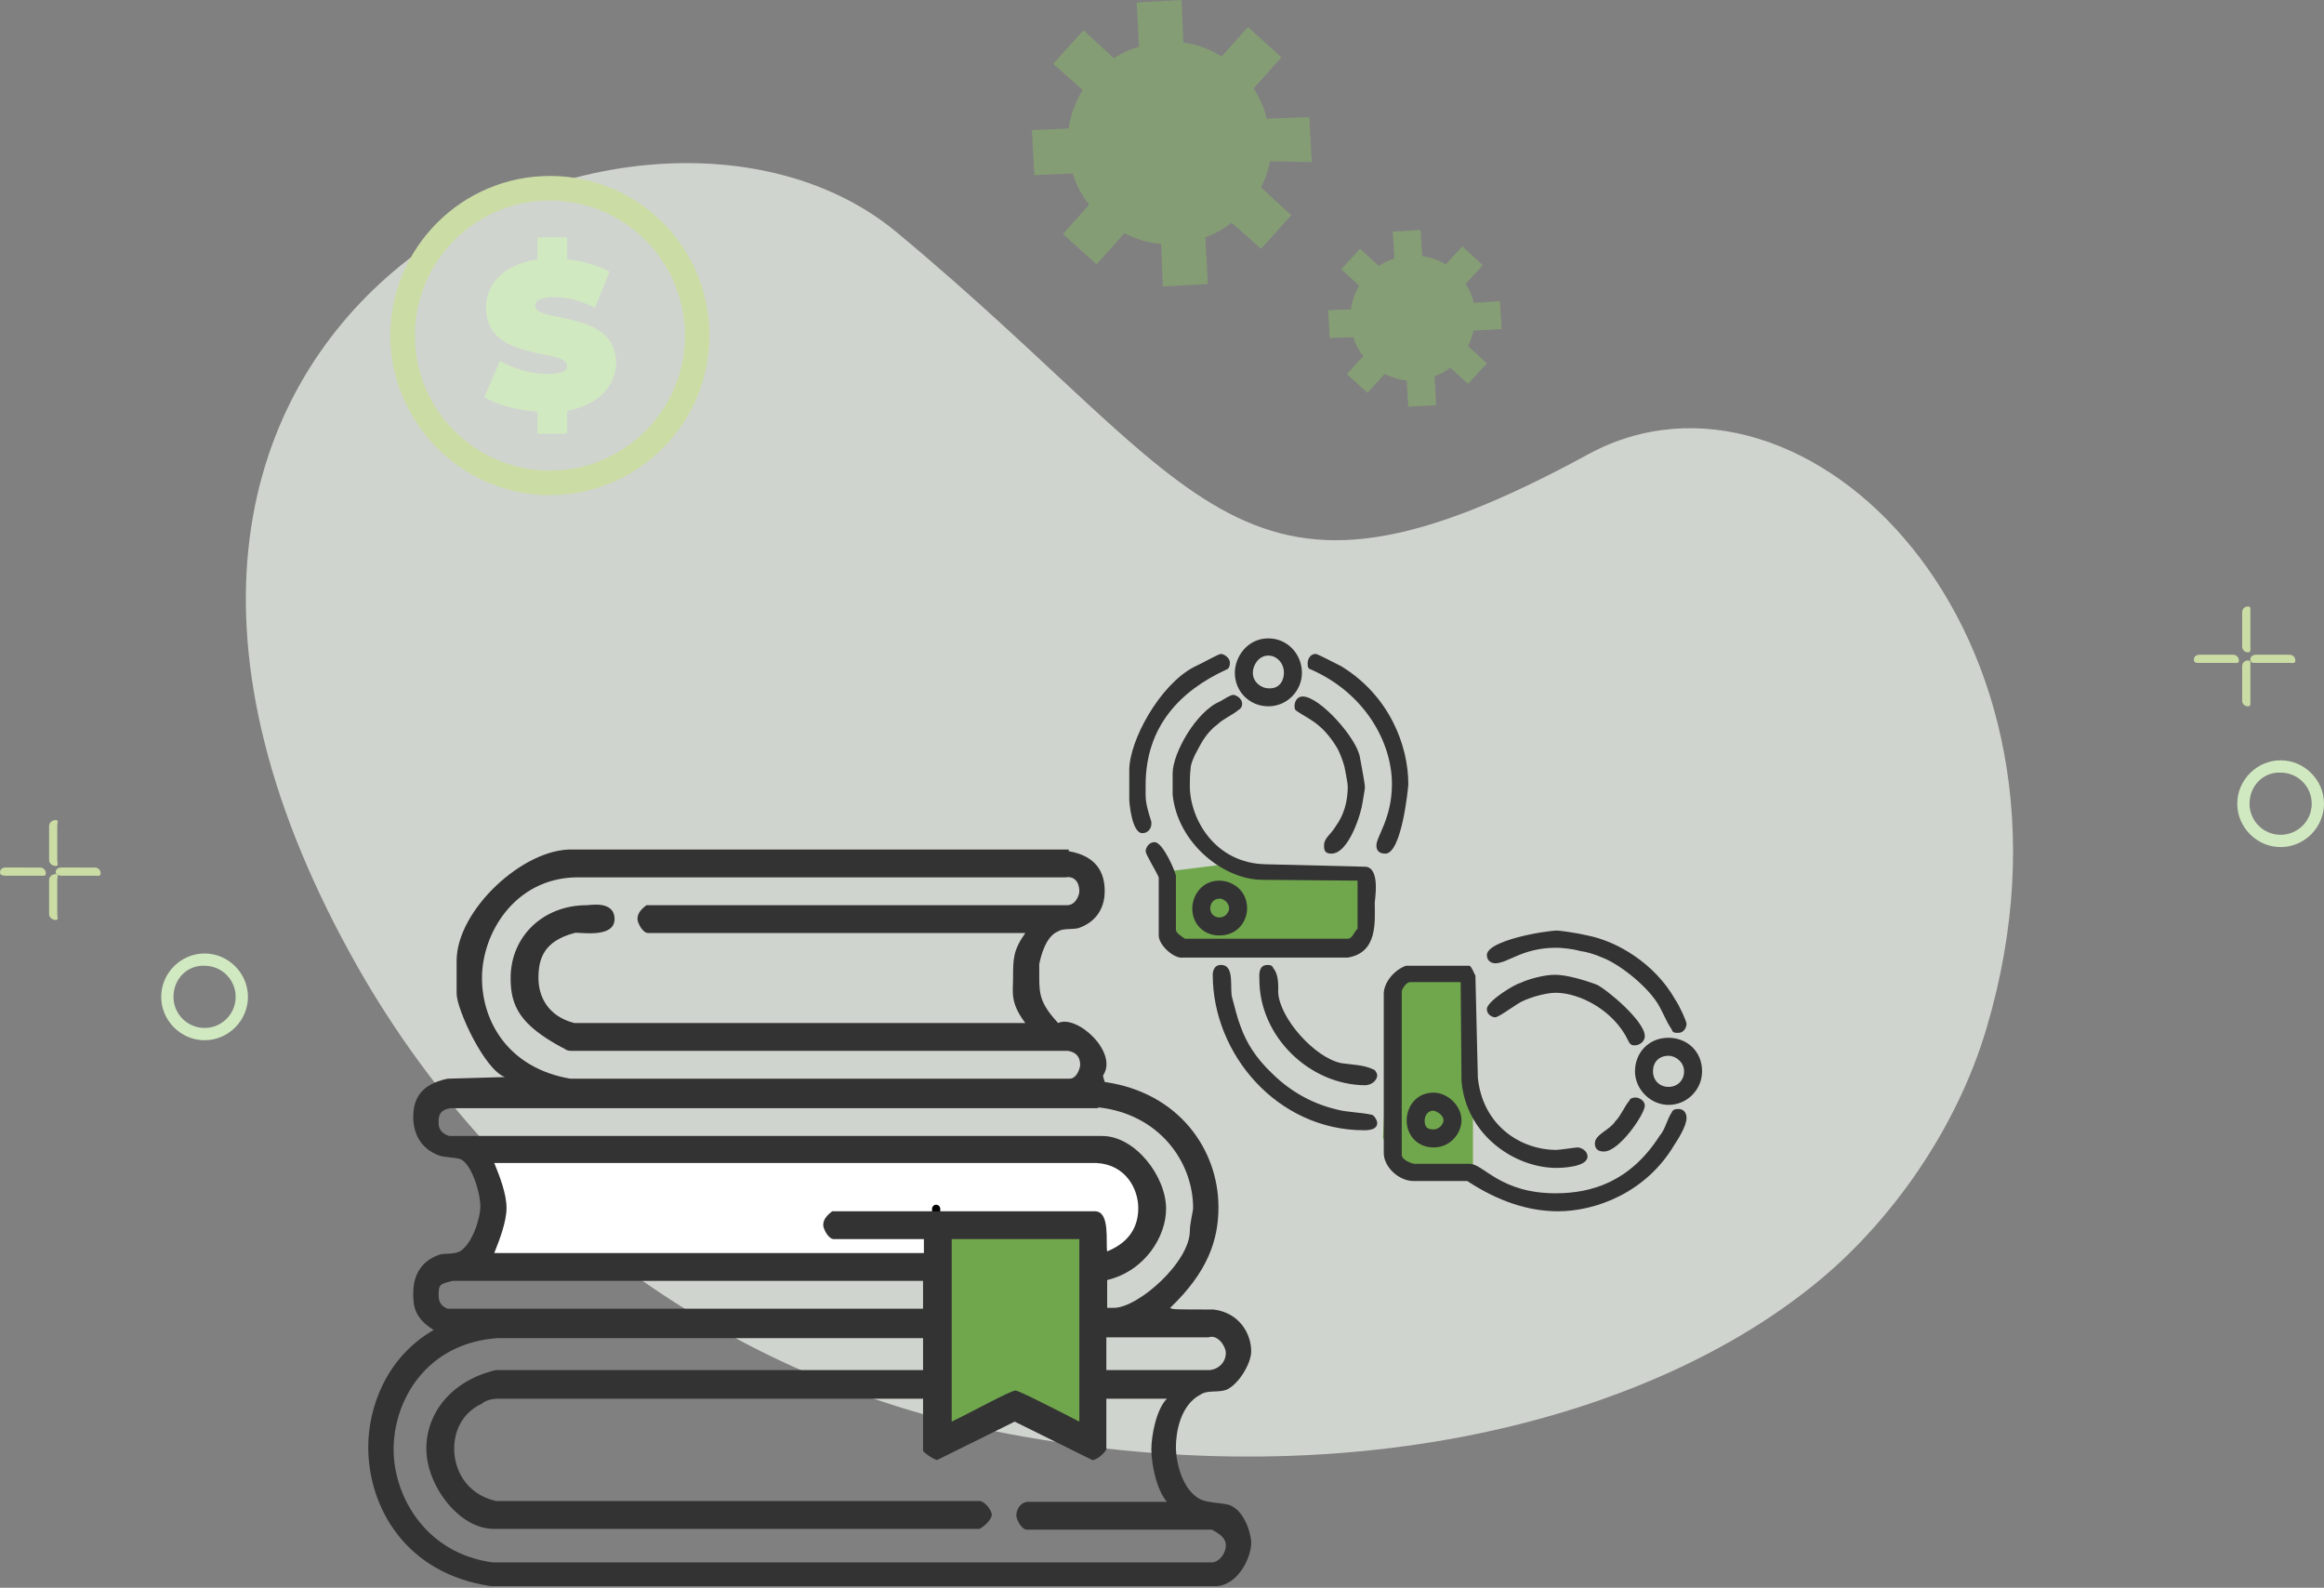 <svg xmlns="http://www.w3.org/2000/svg" xmlns:xlink="http://www.w3.org/1999/xlink" id="Layer_1" x="0px" y="0px" width="284px" height="194px" viewBox="0 0 284 194" style="enable-background:new 0 0 284 194;" xml:space="preserve"><rect x="0" y="0" width="284" height="194" fill="#808080" stroke="none"/><style type="text/css">	.st0{opacity:0.7;fill:#F3F9F0;}	.st1{fill-rule:evenodd;clip-rule:evenodd;fill:#D1E9C1;}	.st2{fill:#CBDCA5;}	.st3{opacity:0.4;fill-rule:evenodd;clip-rule:evenodd;fill:#8DC965;}	.st4{opacity:0.41;fill-rule:evenodd;clip-rule:evenodd;fill:#8DC965;}	.st5{fill-rule:evenodd;clip-rule:evenodd;fill:#CBDCA5;}	.st6{fill-rule:evenodd;clip-rule:evenodd;fill:#FFFFFF;}			.st7{fill-rule:evenodd;clip-rule:evenodd;fill:#70A74C;stroke:#000000;stroke-linecap:round;stroke-linejoin:round;stroke-miterlimit:10;}	.st8{fill-rule:evenodd;clip-rule:evenodd;fill:#333333;}	.st9{fill-rule:evenodd;clip-rule:evenodd;fill:#70A74C;}</style><g>	<path class="st0" d="M121.2,174.8c42.9,8.6,80.6-1.2,101.3-18.5c8.5-7.1,16.6-18.2,20.3-30.8c14.3-48.5-22.4-84.3-48.7-70  c-43,23.4-46.1,4.8-84.5-27.1c-31.2-26-110.4,9.1-66.7,88.3C60.7,149,90.5,168.7,121.2,174.8z"></path>	<g>		<path class="st1" d="M21.2,121.8c0,2.1,1.7,3.8,3.8,3.8c2.1,0,3.8-1.7,3.8-3.8c0-2.1-1.7-3.8-3.8-3.8   C22.9,117.9,21.2,119.6,21.2,121.8z M19.7,121.8c0-2.9,2.4-5.3,5.3-5.3s5.3,2.4,5.3,5.3c0,2.9-2.4,5.3-5.3,5.3   S19.7,124.7,19.7,121.8z"></path>	</g>	<g>		<path class="st1" d="M274.9,98.2c0,2.1,1.7,3.8,3.8,3.8c2.1,0,3.8-1.7,3.8-3.8c0-2.1-1.7-3.8-3.8-3.8   C276.6,94.3,274.9,96,274.9,98.2z M273.4,98.2c0-2.9,2.4-5.3,5.3-5.3s5.3,2.4,5.3,5.3c0,2.9-2.4,5.3-5.3,5.3   S273.4,101.1,273.4,98.2z"></path>	</g>	<g>		<g>			<path class="st2" d="M6.8,105.8c0.4,0,0.2-0.3,0.2-0.7v-4.2c0-0.4,0.2-0.7-0.2-0.7c-0.4,0-0.8,0.3-0.8,0.7v4.2    C6,105.5,6.4,105.8,6.8,105.8z"></path>		</g>		<g>			<path class="st2" d="M7.5,107h4.1c0.4,0,0.7,0.1,0.7-0.3c0-0.4-0.3-0.7-0.7-0.7H7.5c-0.4,0-0.7,0.2-0.7,0.6    C6.9,106.9,7.2,107,7.5,107z"></path>		</g>		<g>			<path class="st2" d="M0.7,107h4.2c0.4,0,0.7,0.1,0.7-0.3c0-0.4-0.3-0.7-0.7-0.7H0.7c-0.4,0-0.7,0.2-0.7,0.6    C0,106.9,0.3,107,0.7,107z"></path>		</g>		<g>			<path class="st2" d="M6.8,112.4c0.4,0,0.2-0.3,0.2-0.7v-4.2c0-0.4,0.2-0.7-0.2-0.7c-0.4,0-0.8,0.3-0.8,0.7v4.2    C6,112.1,6.4,112.4,6.8,112.4z"></path>		</g>	</g>	<g>		<g>			<path class="st2" d="M274.7,79.7c0.4,0,0.3-0.3,0.3-0.7v-4.2c0-0.4,0.1-0.7-0.3-0.7c-0.4,0-0.7,0.3-0.7,0.7v4.2    C274,79.4,274.3,79.7,274.7,79.7z"></path>		</g>		<g>			<path class="st2" d="M275.7,81h4.1c0.4,0,0.7,0.1,0.7-0.3c0-0.4-0.3-0.7-0.7-0.7h-4.1c-0.4,0-0.7,0.2-0.7,0.6    C275,81,275.3,81,275.7,81z"></path>		</g>		<g>			<path class="st2" d="M268.8,81h4.1c0.4,0,0.7,0.1,0.7-0.3c0-0.4-0.3-0.7-0.7-0.7h-4.1c-0.4,0-0.7,0.2-0.7,0.6    C268.1,81,268.4,81,268.8,81z"></path>		</g>		<g>			<path class="st2" d="M274.7,86.3c0.4,0,0.3-0.3,0.3-0.7v-4.2c0-0.4,0.1-0.7-0.3-0.7c-0.4,0-0.7,0.3-0.7,0.7v4.2    C274,86,274.3,86.3,274.7,86.3z"></path>		</g>	</g>	<g>		<path class="st3" d="M160.3,19.8l-0.3-5.5l-5.2,0.2c-0.3-1.3-0.9-2.6-1.6-3.7l3.4-3.8l-4.1-3.7l-3.2,3.6c-1.5-0.9-3-1.5-4.7-1.7   L144.4,0l-5.5,0.3l0.3,5.4c-1.1,0.3-2.1,0.8-3.1,1.4l-3.7-3.4l-3.7,4.1l3.6,3.2c-0.9,1.5-1.5,3.1-1.7,4.7l-4.5,0.2l0.3,5.5   l4.7-0.2c0.4,1.4,1.1,2.7,2,3.8l-3.2,3.6l4.1,3.7l3.4-3.8c1.4,0.7,2.9,1.2,4.5,1.3l0.2,5.2l5.5-0.3l-0.3-5.7   c1.1-0.4,2.2-1,3.2-1.8l3.6,3.2l3.7-4.1l-3.7-3.4c0.5-1,0.9-2.1,1.1-3.2L160.3,19.8z"></path>		<path class="st4" d="M183.5,40.2l-0.2-3.4l-3.2,0.2c-0.2-0.8-0.5-1.6-1-2.3l2.1-2.3l-2.5-2.3l-2,2.2c-0.9-0.5-1.9-0.9-2.9-1   l-0.2-3.2l-3.4,0.2l0.2,3.3c-0.7,0.2-1.3,0.5-1.9,0.9l-2.3-2.1l-2.3,2.5l2.2,2c-0.5,0.9-0.9,1.9-1,2.9l-2.8,0.1l0.2,3.4l2.9-0.1   c0.2,0.8,0.6,1.6,1.2,2.3l-2,2.2l2.5,2.3l2.1-2.3c0.9,0.4,1.8,0.7,2.7,0.8l0.2,3.2l3.4-0.2l-0.2-3.5c0.7-0.3,1.4-0.6,1.9-1.1   l2.2,2l2.3-2.5l-2.3-2.1c0.3-0.6,0.5-1.3,0.7-1.9L183.5,40.2z"></path>	</g>	<g>		<g>			<path class="st1" d="M69.3,50.2V53h-3.6v-2.7c-2.5-0.2-5-0.8-6.5-1.8l1.9-4.4c1.7,1,3.9,1.6,5.9,1.6c1.7,0,2.3-0.4,2.3-1    c0-2.2-9.9-0.4-9.9-7.1c0-2.9,2.1-5.3,6.3-5.9V29h3.6v2.7c1.9,0.2,3.7,0.7,5.2,1.5l-1.8,4.4c-1.8-0.9-3.4-1.3-5-1.3    c-1.8,0-2.3,0.5-2.3,1.1c0,2.1,9.9,0.4,9.9,7C75.2,47.1,73.2,49.5,69.3,50.2z"></path>		</g>		<g>			<path class="st5" d="M67.2,24.5c-9.1,0-16.5,7.4-16.5,16.5c0,9.1,7.4,16.5,16.5,16.5S83.7,50.1,83.7,41    C83.7,31.9,76.3,24.5,67.2,24.5z M67.2,60.5c-10.7,0-19.5-8.8-19.5-19.5s8.7-19.5,19.5-19.5S86.7,30.2,86.7,41    S77.9,60.5,67.2,60.5z"></path>		</g>	</g>	<g>		<path class="st6" d="M57.9,140h51.4H135c0,0,13.7,6.6,0,14.1l-79.7,1.3C55.3,155.4,66.2,150.5,57.9,140z"></path>		<path class="st7" d="M114.4,150.3c1.3-1,19.3-1.3,19.3-1.3v27l-10.3-5.1l-9,6.4v-29.6"></path>		<path class="st8" d="M147.7,163.4c1.1-0.4,2.1,1.1,2.1,1.9c0,1.3-1.1,2.1-2.1,2.1h-12.5v-4H147.7z M112.8,163.4v4H60.6   c-5.5,1.3-8.5,5.3-8.5,9.6c0,4.5,4,9.8,8.2,9.8h59.4c0.8-0.4,1.5-1.3,1.5-1.7c0-0.6-0.9-1.7-1.5-1.7H60.6c-3.8-0.9-5.1-4-5.1-6.4   c0-1.9,0.8-4.3,3.4-5.5c0.4-0.4,1.3-0.6,1.9-0.6h52v6.4c0.4,0.4,1.1,0.9,1.7,1.1l9.5-4.7l9.5,4.7c0.4,0,1.3-0.6,1.7-1.3v-6.2h7.4   c-1.3,1.3-1.9,4.5-1.9,6.2s0.6,4.9,1.9,6.4h-17.1c-1,0.2-1.3,1.1-1.3,1.7c0,0.4,0.6,1.7,1.3,1.7h22.6c1.1,0.6,1.7,1.1,1.7,1.9   c0,1.1-0.9,2.1-1.7,2.1H60.2c-8.2-1.1-12.1-8.1-12.1-13.8c0-6,4-13,12.7-13.6H112.8z M112.8,156.5v3.4H54.7   c-1.1-0.4-1.1-1.3-1.1-1.7c0-1.3,0.2-1.3,1.7-1.7H112.8z M131.9,151.4v22.3c-2.5-1.3-7.4-3.8-7.8-3.8c-0.6,0-5.3,2.6-7.8,3.8   v-22.3H131.9z M134,142.1c3.6,0.2,5.1,3.2,5.1,5.5c0,1.7-0.6,4-3.8,5.3c-0.2-1.1,0.4-4.9-1.5-4.9h-32.1c-0.8,0.6-1.1,1.1-1.1,1.7   c0,0.4,0.6,1.7,1.3,1.7h11v1.7H60.4c0.6-1.5,1.5-3.8,1.5-5.5s-0.8-3.8-1.5-5.5H134z M134.2,135.3c7.4,0.8,11.6,6.6,11.6,12.3   c0,0.4-0.4,1.9-0.4,2.8c0,3.8-6.3,9.4-9.3,9.4h-0.8v-3.4c4.6-1.1,7.2-5.3,7.2-8.7c0-4-3.8-8.9-7.8-8.9H54.9   c-1.3-0.4-1.3-1.3-1.3-1.7c0-0.6,0-1.5,1.5-1.7H134.2z M130.2,107.2c1.1-0.2,1.7,0.6,1.7,1.7c0,0.4-0.4,1.7-1.5,1.7H79   c-0.8,0.6-1.1,1.1-1.1,1.7c0,0.4,0.6,1.7,1.3,1.7h46.1c-1.5,2.1-1.5,3.2-1.5,5.5c0,1.7-0.4,3,1.5,5.5H70.2   c-3.2-0.8-4.4-3.2-4.4-5.5c0-2.3,0.6-4.5,4.4-5.5c0.2-0.2,4.9,0.8,4.9-1.7c0-2.3-3-1.7-3.4-1.7c-5.3,0-9.3,3.8-9.3,8.9   c0,3.4,1.1,5.7,6.3,8.5c0.2,0,0.4,0.4,1.1,0.4h60.7c1.3,0.2,1.5,1.1,1.5,1.7c0,0.4-0.4,1.7-1.3,1.7H69.7   c-7.6-1.3-10.8-7-10.8-12.3c0-5.5,4-12.1,11.4-12.3H130.2z M130.6,104c3.4,0.6,4.4,2.6,4.4,4.9c0,1.5-0.6,3.6-3.2,4.5   c-0.8,0.2-1.9,0-2.5,0.4c-1.5,0.6-2.1,3-2.3,4v1.7c0,2.1,0.2,3.2,2.3,5.5c2.3-1.1,7.4,3.6,5.5,6.4c0,0,0,0.2,0.2,0.8   c9.1,1.3,13.9,8.3,13.9,15.3c0,4-1.3,7.9-5.9,12.3c0.2,0.2,0.6,0.2,5.3,0.2c3.2,0.4,4.6,3,4.6,5.1c0,1.5-1.5,4-3,4.7   c-1.1,0.4-2.3,0-3.2,0.6c-2.5,1.3-3,4.7-3,6.4c0,1.9,0.8,5.3,3,6.4c0.9,0.4,2.1,0.4,3.2,0.6c2.1,0.4,3,3.6,3,4.7   c0,1.9-1.7,5.3-4.4,5.3H60c-10.4-1.5-15-9.6-15-17c0-4.7,2.1-10.9,8-14.3c-2.5-1.5-2.5-3.2-2.5-4.5c0-1.7,0.6-3.8,3.2-4.7   c0.6-0.2,1.7,0,2.5-0.4c1.5-0.9,2.5-4,2.5-5.5c0-1.7-1.1-5.3-2.5-5.8c-0.8-0.2-1.9-0.2-2.5-0.4c-2.5-0.9-3.2-3-3.2-4.7   c0-2.1,0.8-4,4.2-4.7l7-0.2c-2.5-0.9-5.9-8.3-5.9-10.2v-4c0-6.2,8.2-13.8,14.2-13.6H130.6z"></path>	</g>	<polygon class="st9" points="170,121 172,119 179,119 180,133 180,135 180,143 171,143 169,139  "></polygon>	<polygon class="st9" points="164.5,115.5 166.5,113.5 166.5,106.5 152.5,105.5 150.5,105.5 142.5,106.5 142.5,114.5 146.5,116.5    "></polygon>	<path class="st8" d="M156.9,82.2c0-1.2-0.9-2.1-1.9-2.1c-1.2,0-1.9,1.2-1.9,2.1c0,1.2,1.1,1.9,1.9,1.9  C156.4,84.2,156.9,83.1,156.9,82.2z M159.1,82.2c0-2.2-1.7-4.2-4.1-4.2c-2.6,0-4.1,2.3-4.1,4.2c0,2.3,1.8,4.1,4.1,4.1  S159.1,84.4,159.1,82.2z M140.7,100.7v-0.3c-0.8-2.5-0.7-2.7-0.7-4.5c0-7.1,4.2-11.5,9.9-14.1c0.3-0.1,0.4-0.5,0.4-0.8  c0-0.7-0.8-1.1-1.1-1.1c-0.3,0-2.2,1.1-3.3,1.6c-4.2,2.2-7.9,9-7.9,12.6v3.6c0,0.3,0.3,4.1,1.6,4.1  C140.3,101.8,140.7,101.2,140.7,100.7z M172.1,95.8c0-4.7-2.3-10.8-8.2-14.4c-1-0.5-2.9-1.5-3.1-1.5c-0.8,0-1,0.8-1,1.1  c0,0.4,0,0.7,0.4,0.8c6.6,2.9,9.9,8.9,9.9,14c0,4.2-1.9,6.4-1.9,7.5c0,0.6,0.3,1,1.1,1C171.3,104.3,172.1,96.2,172.1,95.8z   M166.5,98.1c0.1-0.6,0.3-1.7,0.3-1.9c0-0.4-0.4-2.5-0.6-3.6c-0.3-2.3-4.9-7.5-7-7.5c-0.8,0-1,0.8-1,1.1c0,0.4,0,0.5,0.3,0.7  c0.7,0.5,1.8,1,2.7,1.8c1,0.8,2.2,2.5,2.5,3.3c0.3,0.7,0.6,1.5,0.7,2.2c0.1,0.5,0.3,1.6,0.3,1.9c0,1.7-0.4,3.4-1.5,4.9  c-0.6,1-1.4,1.4-1.4,2.3c0,0.6,0.1,1,0.9,1C164.9,104.3,166.4,99.1,166.5,98.1z M150.2,111c0-0.8-0.8-1.2-1.1-1.2  c-1,0-1.2,0.8-1.2,1.2c0,0.8,0.7,1.1,1.1,1.1C149.8,112.1,150.2,111.4,150.2,111z M152.4,111c0-2.3-1.9-3.4-3.4-3.4  c-2.2,0-3.3,1.9-3.3,3.4c0,1.9,1.4,3.3,3.3,3.3C151.3,114.3,152.4,112.5,152.4,111z M164.7,117c3.7-0.6,3.3-4.4,3.3-6.7  c0-0.4,0.7-4.2-1.1-4.4l-12.2-0.3c-6.2-0.1-9.3-5.5-9.3-9.6c0-0.4,0-1.4,0.1-2.1c0-0.5,0.3-1.2,0.6-1.8c0.6-1.1,1.2-2.5,2.7-3.6  c0.7-0.7,1.8-1.1,2.6-1.8c0.1,0,0.4-0.3,0.4-0.7c0-0.7-0.8-1.1-1.1-1.1c-0.3,0-1.1,0.5-1.6,0.8c-2.9,1.2-5.8,6.3-5.8,8.8v2.6  c0.6,5.9,6.2,10.4,11,10.4l11.6,0.1v5.9c-0.3,0.1-0.6,1.2-1.2,1.2h-19.9c-0.4-0.3-1.1-0.7-1.1-1.1V107c-0.1-0.6-1.6-4.1-2.6-4.1  c-0.8,0-1.1,0.8-1.1,1.1c0,0.4,1.1,2.1,1.6,3.2v7.1c0,1.2,1.9,2.9,3,2.7H164.7z M206.1,125.1c0-0.3-0.8-2.1-1.4-3  c-2.5-4.4-7.1-7.1-10.7-7.8c-1.2-0.3-3.4-0.6-3.7-0.6c-1.4,0-8.6,1.2-8.6,3c0,0.8,0.7,1,1,1c1.6,0,3.3-1.9,7.5-1.9  c0.4,0,1.9,0.1,2.9,0.4c0.8,0.1,1.8,0.4,2.7,0.8c1.9,0.7,5.2,3.2,6.7,5.5c0.7,1.1,1.1,2.3,1.8,3.3c0.1,0.4,0.4,0.4,0.8,0.4  C205.8,126.2,206.1,125.5,206.1,125.1z M201,126.6c0-1.9-4.9-5.9-5.9-6.3c-1.6-0.6-3.7-1.2-5.1-1.2c-1.2,0-3.2,0.5-4.2,1  c-0.6,0.1-4.1,2.2-4.1,3.2c0,0.7,0.7,1,1,1c0.4,0,1.9-1.1,2.7-1.6c1-0.7,3.4-1.4,4.7-1.4c2.9,0,7.1,2.1,8.9,5.9  c0.3,0.7,0.8,0.5,1,0.5C200.5,127.6,201,127.2,201,126.6z M168.3,131.4c0-0.3-0.3-0.7-0.4-0.7c-1.2-0.6-2.6-0.6-4-0.8  c-3.3-0.7-7.5-5.5-7.7-8.6c0-0.8,0.1-2.2-0.6-3c-0.1-0.3-0.3-0.4-0.7-0.4c-1.2,0-1,1.4-1,1.8c0,7,6.2,12.9,13,12.9  C167.9,132.5,168.3,131.8,168.3,131.4z M205.8,130.9c0-1.1-1-1.9-1.9-1.9c-1.2,0-1.9,0.8-1.9,1.9c0,1.1,0.8,1.9,1.9,1.9  S205.8,132,205.8,130.9z M208,130.9c0-2.5-1.9-4.1-4.1-4.1c-2.5,0-4.1,1.9-4.1,4.1c0,2.2,1.9,4.1,4.1,4.1  C206.2,135,208,133.1,208,130.9z M176.4,136.9c0-0.8-1.1-1.2-1.2-1.2c-0.8,0-1.1,0.7-1.1,1.2c0,0.8,0.3,1.1,1.1,1.1  C175.9,138,176.4,137.3,176.4,136.9z M168.3,137.2c0-0.3-0.4-1-0.7-1c-1.4-0.3-2.9-0.3-4.1-0.6c-2.6-0.6-5.5-1.9-8.1-4.5  c-1.9-1.8-3.1-3.7-3.8-5.7c-0.4-1-0.7-2.3-1-3.4c-0.4-1.1,0.4-4.1-1.4-4.1c-1,0-1,1.1-1,1.2c0,9.7,7.9,19,18.5,19  C167.6,138.1,168.3,137.9,168.3,137.2z M178.6,136.9c0-1.9-1.8-3.4-3.4-3.4c-2.2,0-3.3,1.8-3.3,3.4c0,1.9,1.4,3.3,3.3,3.3  C177.3,140.2,178.6,138.4,178.6,136.9z M201,135.1c0-0.7-0.8-1-1.1-1c-0.4,0-0.7,0.1-0.8,0.4c-0.6,0.7-1,1.8-1.7,2.5  c-0.7,1.1-2.5,1.6-2.5,2.7c0,0.6,0.3,1,1.1,1C197.9,140.7,201,136.1,201,135.1z M204.6,139.9c0.4-0.6,1.5-2.3,1.5-3.3  c0-0.7-0.4-1.1-1-1.1c-0.4,0-0.7,0.1-0.8,0.4c-0.6,0.9-0.8,2.1-1.5,2.9c-3.6,5.6-8.3,7-12.7,7c-6.8,0-8.8-3.6-10.5-3.6h-6.8  c-0.1,0-1.5-0.4-1.5-1.1v-20c0.1-0.4,0.6-1.1,1-1.1h6.2l0.1,12.1c0.6,6.7,6.6,10.6,11.6,10.6c0.7,0,3.8-0.1,3.8-1.4  c0-0.7-0.8-1.1-1.2-1.1c-0.3,0-2.2,0.3-2.6,0.3c-4.4,0-9-3-9.6-8.8l-0.3-12.5c-0.1-0.1-0.4-1-0.7-1.2h-7.8  c-1.6,0.6-2.7,2.2-2.7,3.4v19.3c-0.1,1.9,1.9,3.6,3.6,3.6h6.6c3.8,2.5,7.5,3.7,11.1,3.7C194.9,148,201.1,145.8,204.6,139.9z"></path></g></svg>